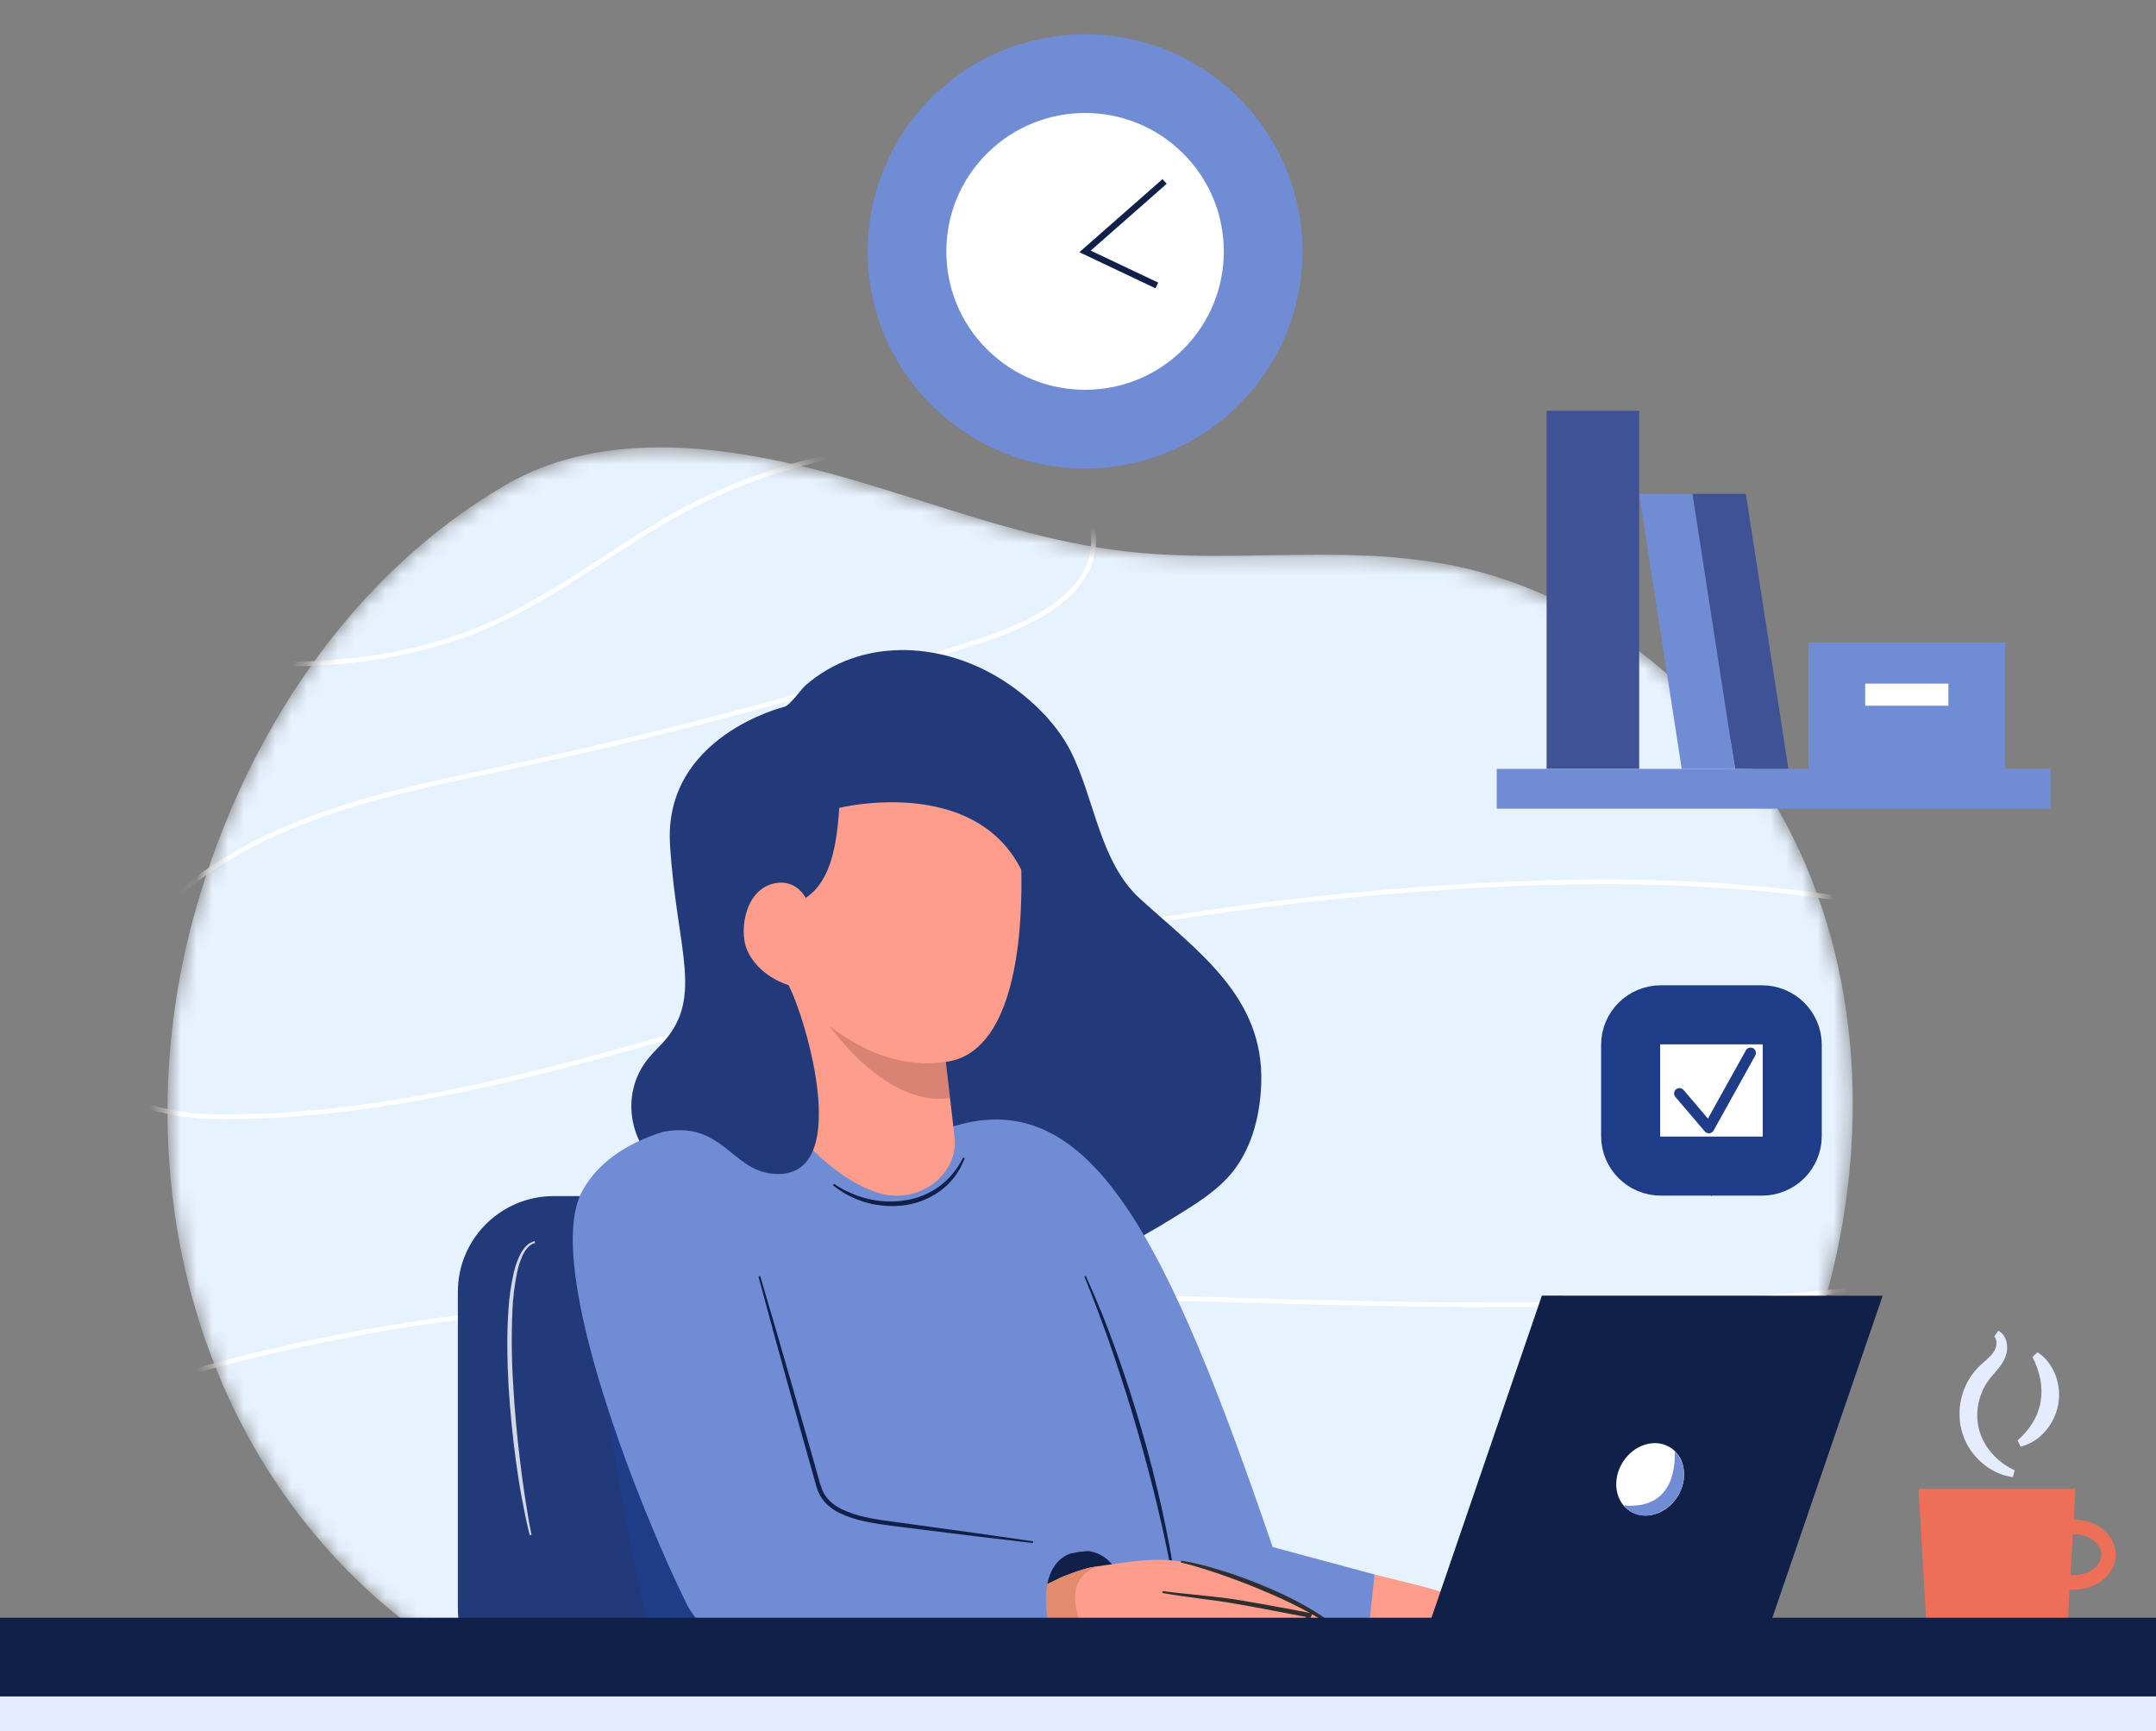 <svg width="137" height="110" viewBox="0 0 137 110" fill="none" xmlns="http://www.w3.org/2000/svg">
<rect x="0" y="0" width="137" height="110" fill="#808080" stroke="none"/>
<path d="M131.803 96.558H131.765L131.878 94.603H121.912L122.393 102.898C122.437 103.647 122.765 104.351 123.312 104.865C123.858 105.38 124.581 105.667 125.333 105.667H128.46C129.211 105.667 129.934 105.38 130.481 104.865C131.028 104.351 131.356 103.647 131.4 102.898L131.511 100.984C131.608 100.993 131.706 100.998 131.806 100.998C133.261 100.998 134.444 100.002 134.444 98.778C134.444 97.553 133.258 96.558 131.803 96.558ZM131.803 100.08C131.723 100.079 131.642 100.074 131.563 100.064L131.712 97.481C131.742 97.481 131.773 97.481 131.804 97.481C132.751 97.481 133.521 98.065 133.521 98.782C133.521 99.499 132.75 100.08 131.803 100.08V100.08Z" fill="#EE6F57"/>
<path d="M127.905 93.852C126.927 93.726 126.005 93.16 125.377 92.353C125.055 91.944 124.816 91.475 124.674 90.974C124.634 90.85 124.612 90.721 124.584 90.593C124.556 90.465 124.54 90.334 124.534 90.204C124.51 89.944 124.51 89.683 124.534 89.424C124.584 88.905 124.728 88.4 124.958 87.932C125.073 87.698 125.211 87.476 125.369 87.268C125.523 87.064 125.697 86.875 125.887 86.704C126.062 86.543 126.231 86.4 126.376 86.258C126.447 86.193 126.514 86.123 126.576 86.049C126.632 85.983 126.682 85.912 126.725 85.838C126.811 85.692 126.859 85.527 126.865 85.357C126.877 85.199 126.828 85.041 126.726 84.919L126.977 84.554C127.114 84.625 127.232 84.729 127.32 84.855C127.405 84.981 127.466 85.12 127.501 85.268C127.566 85.554 127.552 85.853 127.461 86.132C127.263 86.697 126.886 87.067 126.603 87.397C126.47 87.547 126.348 87.707 126.239 87.877C126.183 87.957 126.138 88.046 126.089 88.129C126.039 88.213 125.998 88.304 125.962 88.396C125.804 88.757 125.703 89.141 125.661 89.532C125.575 90.321 125.753 91.116 126.166 91.794C126.61 92.506 127.254 93.071 128.018 93.42L127.905 93.852Z" fill="#E5ECFF"/>
<path d="M128.203 91.523C128.586 91.193 128.914 90.803 129.176 90.37C129.421 89.965 129.589 89.517 129.672 89.051C129.747 88.584 129.739 88.109 129.65 87.645C129.553 87.148 129.384 86.669 129.149 86.221L129.47 85.917C129.988 86.247 130.378 86.773 130.606 87.357C130.839 87.958 130.901 88.612 130.785 89.245C130.667 89.877 130.38 90.466 129.954 90.949C129.546 91.422 129.004 91.76 128.4 91.92L128.203 91.523Z" fill="#E5ECFF"/>
<mask id="mask0_4560_3149" style="mask-type:luminance" maskUnits="userSpaceOnUse" x="10" y="28" width="108" height="81">
<path d="M115.167 85.169C111.794 94.911 107.765 104.535 93.751 108.248L33.181 107.608C19.529 101.174 12.07 88.466 10.829 74.759C10.42 70.169 10.693 65.543 11.639 61.032C11.887 59.831 12.184 58.638 12.529 57.452C15.656 46.685 22.281 36.534 32.133 30.808C38.467 27.127 46.578 28.343 53.301 30.232C59.362 31.934 65.284 34.319 71.542 35.033C76.528 35.604 81.599 35.097 86.6 35.293C88.389 35.349 90.171 35.537 91.932 35.854C99.487 37.27 106.184 41.893 110.781 48.075C112.364 50.198 113.691 52.5 114.734 54.933C118.78 64.422 118.535 75.424 115.167 85.169Z" fill="white"/>
</mask>
<g mask="url(#mask0_4560_3149)">
<path d="M115.167 85.172C111.794 94.914 107.765 104.538 93.751 108.251L33.181 107.611C19.529 101.177 12.07 88.469 10.829 74.762C10.42 70.172 10.693 65.546 11.639 61.035C11.887 59.834 12.184 58.641 12.529 57.455C15.656 46.688 22.281 36.537 32.133 30.811C38.467 27.13 46.578 28.346 53.301 30.235C59.362 31.937 65.284 34.322 71.542 35.036C76.528 35.607 81.599 35.1 86.6 35.296C88.389 35.352 90.171 35.54 91.932 35.856C99.487 37.273 106.184 41.896 110.781 48.078C112.364 50.201 113.691 52.503 114.734 54.936C118.78 64.425 118.535 75.427 115.167 85.172Z" fill="#E7F2FF"/>
<path d="M-0.052 99.922C-0.327 96.576 1.552 92.967 4.848 90.504C7.853 88.263 11.559 87.118 15.118 86.216C34.889 81.208 55.77 81.805 75.968 82.383C94.016 82.9 112.679 83.434 130.546 79.983C133.09 79.491 135.763 78.892 138.039 77.484C140.483 75.971 142.03 73.6 142.077 71.297C142.165 66.976 137.478 64.02 134.676 62.64C124.037 57.4 110.943 55.429 93.479 56.435C80.238 57.208 67.108 59.312 54.289 62.715C51.403 63.48 48.464 64.328 45.625 65.146C35.461 68.079 24.953 71.111 14.234 71.111H14.074C11.164 71.103 7.428 70.515 6.155 67.759C5.256 65.815 6.013 63.598 6.805 62.084C9.451 57.017 14.46 54.065 18.197 52.481C22.393 50.701 26.953 49.733 31.362 48.8L32.932 48.465C42.816 46.338 52.584 43.71 62.198 40.59C66.74 39.116 69.07 37.198 69.323 34.729C69.548 32.538 67.937 30.619 66.24 29.687C64.209 28.573 61.807 28.428 59.943 28.427H59.916C54.288 28.427 48.744 29.796 43.764 32.414C41.929 33.383 40.156 34.536 38.445 35.651C36.178 37.126 33.834 38.652 31.309 39.775C26.416 41.942 20.635 42.742 14.108 42.148C9.071 41.689 5.232 40.455 2.371 38.375C0.644 37.119 -0.796 35.5 -2.19 33.933C-3.883 32.03 -5.638 30.062 -7.883 28.784L-7.734 28.523C-5.441 29.826 -3.673 31.813 -1.961 33.735C-0.578 35.289 0.852 36.896 2.552 38.136C5.368 40.184 9.158 41.4 14.139 41.852C20.609 42.441 26.346 41.651 31.185 39.501C33.69 38.389 36.024 36.869 38.281 35.4C39.999 34.28 41.776 33.125 43.624 32.149C48.647 29.509 54.239 28.128 59.917 28.128H59.944C61.844 28.128 64.294 28.278 66.386 29.424C68.169 30.402 69.861 32.429 69.623 34.757C69.356 37.357 66.959 39.357 62.292 40.873C52.667 43.996 42.889 46.627 32.996 48.755C32.473 48.868 31.949 48.98 31.425 49.091C27.026 50.019 22.479 50.984 18.31 52.753C14.621 54.319 9.674 57.234 7.067 62.22C6.306 63.676 5.577 65.798 6.425 67.631C7.628 70.243 11.249 70.8 14.072 70.808H14.232C24.909 70.808 35.4 67.782 45.54 64.856C48.381 64.037 51.318 63.189 54.211 62.422C67.049 59.015 80.198 56.908 93.46 56.133C110.981 55.123 124.12 57.105 134.808 62.368C137.673 63.78 142.467 66.817 142.376 71.301C142.327 73.702 140.725 76.17 138.195 77.737C135.877 79.173 133.173 79.778 130.602 80.275C112.703 83.735 94.022 83.2 75.957 82.683C55.783 82.106 34.921 81.509 15.19 86.508C11.662 87.401 7.989 88.533 5.027 90.744C1.81 93.145 -0.024 96.653 0.247 99.898L-0.052 99.922Z" fill="white"/>
</g>
<path d="M87.341 100.038C91.43 101.084 97.049 102.023 95.259 105.512L85.07 105.503L87.341 100.038Z" fill="#FF9D8C"/>
<path d="M45.042 75.997H35.187C31.822 75.997 29.094 78.719 29.094 82.078V102.167C29.094 105.525 31.822 108.248 35.187 108.248H45.042C48.407 108.248 51.135 105.525 51.135 102.167V82.078C51.135 78.719 48.407 75.997 45.042 75.997Z" fill="#223A7A"/>
<path opacity="0.8" d="M34.003 78.971C33.632 79.068 33.383 79.405 33.215 79.749C33.051 80.108 32.93 80.484 32.854 80.87C32.695 81.648 32.598 82.438 32.563 83.231C32.491 84.825 32.507 86.421 32.612 88.013C32.704 89.606 32.847 91.197 33.043 92.783C33.136 93.577 33.243 94.368 33.364 95.158C33.482 95.948 33.613 96.736 33.774 97.518L33.66 97.544C33.468 96.765 33.304 95.98 33.157 95.192C33.01 94.404 32.892 93.611 32.781 92.817C32.567 91.228 32.411 89.632 32.314 88.03C32.234 86.429 32.191 84.821 32.309 83.215C32.358 82.41 32.474 81.61 32.654 80.823C32.748 80.427 32.888 80.042 33.071 79.678C33.166 79.494 33.287 79.324 33.43 79.173C33.578 79.018 33.767 78.909 33.975 78.859L34.003 78.971Z" fill="white"/>
<path d="M37.773 81.097C37.773 81.097 38.397 93.719 42.323 107.605H53.05L37.773 81.097Z" fill="#1F3C88"/>
<path d="M42.695 74.653C40 73.189 39.261 69.562 41.23 67.21C41.419 66.983 41.63 66.754 41.862 66.522C44.87 63.532 42.996 60.541 42.575 53.662C42.154 46.783 49.827 44.912 49.841 44.908C50.203 44.82 50.903 43.788 51.199 43.534C54.661 40.534 59.628 40.756 63.424 43.037C65.229 44.122 67.046 45.793 68.024 47.71C69.573 50.751 69.854 54.757 72.464 57.125C76.185 60.501 80.312 63.367 80.145 68.809C80.087 70.743 79.602 72.786 78.421 74.336C77.391 75.687 75.824 76.594 74.412 77.468C72.111 78.888 69.681 80.145 67.115 80.989C64.63 81.806 62.115 82.54 59.595 83.24L58.88 83.438L42.695 74.653Z" fill="#223A7A"/>
<path d="M60.238 71.68C69.248 68.592 74.142 78.657 80.87 98.296L87.344 100.039L86.592 107.033L84.23 107.524L64.942 107.604L60.238 71.68Z" fill="#708CD5"/>
<path d="M137 105.287H0V110H137V105.287Z" fill="#E5ECFF"/>
<path d="M47.544 70.217L67.693 75.249L76.157 100.566L47.878 101.426L46.008 82.707L47.544 70.217Z" fill="#708CD5"/>
<path d="M65.647 99.329C65.79 99.102 68.822 98.502 69.164 98.549C70.291 98.703 70.907 99.584 71.179 100.258L66.694 102.616L65.647 99.329Z" fill="#102048"/>
<path d="M69.001 81.075L69.522 82.258C69.693 82.658 69.853 83.058 70.019 83.452C70.34 84.252 70.647 85.058 70.936 85.87C71.522 87.492 72.041 89.137 72.528 90.791C73.014 92.445 73.435 94.118 73.815 95.799C73.999 96.641 74.176 97.485 74.333 98.333C74.49 99.18 74.62 100.033 74.734 100.888L74.623 100.904C74.482 100.056 74.321 99.212 74.142 98.371C73.968 97.529 73.775 96.691 73.58 95.855C73.181 94.183 72.742 92.521 72.263 90.87C71.792 89.216 71.269 87.578 70.716 85.95C70.444 85.135 70.147 84.328 69.848 83.522C69.695 83.122 69.547 82.717 69.389 82.317L68.908 81.116L69.001 81.075Z" fill="#102048"/>
<path d="M85.104 103.601C85.104 103.601 84.256 104.601 81.58 103.626C80.319 103.773 77.972 103.661 73.514 102.935C73.514 102.935 75.133 104.065 78.796 104.259C78.796 104.259 78.635 105.336 76.711 105.288C74.386 105.229 74.12 105.089 72.003 105.177C71.57 105.196 70.628 105.177 69.607 105.144C67.827 105.085 65.805 104.991 65.805 104.991L64.041 101.844L67.561 100.164C68.641 99.742 69.181 99.596 69.706 99.523C71.979 99.203 73.414 98.946 75.043 99.226C76.852 99.531 82.382 101.362 85.104 103.601Z" fill="#FF9D8C"/>
<path d="M69.704 105.089L69.605 105.144C67.825 105.085 65.803 104.991 65.803 104.991L64.039 101.844L67.559 100.164C68.639 99.742 69.179 99.596 69.704 99.523C68.413 100.046 67.354 101.426 69.704 105.089Z" fill="#E28B6D"/>
<path d="M55.847 71.646C51.267 70.71 40.107 69.93 36.989 75.697C34.423 80.445 40.857 96.344 43.644 101.935C44.791 104.237 48.123 105.376 49.417 105.384L67.817 105.279C66.579 104.992 64.993 98.362 69.159 98.55L53.925 96.431C53.631 96.391 53.349 96.288 53.098 96.131C52.847 95.974 52.633 95.764 52.469 95.518C52.249 95.186 51.993 94.766 51.862 94.288L47.537 78.475L55.847 71.646Z" fill="#708CD5"/>
<path d="M111.732 105.382L90.076 105.375L97.976 82.322L119.632 82.328L111.732 105.382Z" fill="#102048"/>
<path d="M106.599 95.083C105.935 96.141 104.694 96.575 103.748 96.11C103.693 96.084 103.639 96.054 103.588 96.021C102.626 95.421 102.413 94.024 103.115 92.905C103.816 91.787 105.165 91.365 106.13 91.968C106.413 92.146 106.641 92.398 106.791 92.697C107.132 93.384 107.088 94.303 106.599 95.083Z" fill="white"/>
<path d="M106.596 95.082C105.932 96.14 104.302 96.909 103.158 95.651C105.638 95.875 106.473 94.254 106.426 92.205C107.275 93.142 107.085 94.302 106.596 95.082Z" fill="#708CD5"/>
<path d="M75.053 99.162C75.973 99.298 76.864 99.554 77.748 99.828C78.631 100.101 79.498 100.426 80.351 100.784C81.208 101.136 82.044 101.537 82.855 101.985C83.663 102.437 84.449 102.945 85.144 103.558L85.069 103.648C84.701 103.376 84.322 103.12 83.929 102.886C83.536 102.651 83.137 102.425 82.731 102.215C81.918 101.793 81.086 101.405 80.236 101.062C79.395 100.692 78.533 100.378 77.67 100.071C77.237 99.919 76.801 99.776 76.361 99.642C75.924 99.505 75.479 99.38 75.035 99.281L75.053 99.162Z" fill="#2F2F2F"/>
<path d="M74.693 103.429L75.661 103.705C75.982 103.792 76.308 103.865 76.635 103.933C76.961 104 77.289 104.051 77.619 104.098C77.95 104.144 78.281 104.178 78.614 104.207L78.724 104.218L78.733 104.314C78.745 104.434 78.733 104.555 78.697 104.671C78.662 104.788 78.595 104.894 78.503 104.975C78.412 105.051 78.304 105.103 78.188 105.128C78.133 105.139 78.078 105.147 78.023 105.151H77.862V105.034L78.007 105.012C78.053 105.002 78.099 104.989 78.144 104.974C78.227 104.945 78.302 104.896 78.363 104.832C78.42 104.77 78.459 104.694 78.477 104.612C78.495 104.529 78.497 104.443 78.483 104.359L78.602 104.466C77.92 104.454 77.241 104.371 76.575 104.218C76.243 104.141 75.916 104.045 75.595 103.93C75.275 103.817 74.961 103.688 74.654 103.543L74.693 103.429Z" fill="#2F2F2F"/>
<path d="M73.873 101.097C74.652 101.197 75.435 101.273 76.219 101.353C77.002 101.433 77.785 101.513 78.569 101.638C79.352 101.764 80.123 101.904 80.898 102.044C81.673 102.184 82.447 102.327 83.219 102.483L83.402 102.52L83.322 102.69C83.27 102.835 83.203 102.974 83.122 103.105C83.074 103.175 83.018 103.24 82.956 103.299C82.891 103.35 82.823 103.398 82.753 103.442C82.469 103.608 82.165 103.664 81.871 103.721C81.272 103.819 80.677 103.815 80.087 103.796C79.791 103.785 79.496 103.772 79.205 103.745C78.913 103.719 78.616 103.703 78.323 103.665C77.737 103.604 77.153 103.521 76.571 103.437L76.586 103.32C77.172 103.368 77.755 103.434 78.34 103.468C78.633 103.491 78.925 103.508 79.217 103.521C79.51 103.534 79.802 103.545 80.094 103.548C80.673 103.563 81.253 103.53 81.826 103.448C82.102 103.392 82.388 103.332 82.612 103.196C82.669 103.164 82.716 103.121 82.773 103.085C82.816 103.042 82.856 102.995 82.891 102.944C82.961 102.824 83.019 102.697 83.064 102.565L83.169 102.771C81.624 102.48 80.079 102.17 78.531 101.902C77.761 101.761 76.98 101.668 76.199 101.563C75.419 101.458 74.638 101.356 73.861 101.213L73.873 101.097Z" fill="#2F2F2F"/>
<path d="M0 105.287H137" stroke="#102048" stroke-width="5" stroke-miterlimit="10"/>
<path d="M52.992 75.214C53.654 75.665 54.393 75.99 55.172 76.175C55.946 76.361 56.748 76.392 57.533 76.265C58.317 76.146 59.06 75.839 59.698 75.37C60.337 74.892 60.852 74.267 61.199 73.549L61.306 73.596C61.226 73.782 61.137 73.969 61.049 74.156C60.961 74.342 60.83 74.505 60.72 74.681C60.61 74.858 60.453 75.001 60.319 75.162C60.186 75.322 60.011 75.441 59.858 75.582C59.194 76.096 58.411 76.434 57.581 76.563C56.76 76.689 55.921 76.642 55.118 76.425C54.316 76.209 53.568 75.827 52.922 75.306L52.992 75.214Z" fill="#102048"/>
<path d="M48.306 81.082L49.31 84.49L50.296 87.903L51.275 91.319L51.761 93.027L52.001 93.882C52.07 94.162 52.159 94.438 52.266 94.706C52.486 95.222 52.932 95.604 53.436 95.867C53.96 96.119 54.514 96.303 55.085 96.415C55.66 96.539 56.241 96.622 56.831 96.698L58.595 96.938L62.123 97.425L65.646 97.931L65.632 98.042L62.097 97.624L58.564 97.186L56.8 96.962C56.213 96.89 55.619 96.808 55.036 96.684C54.441 96.57 53.863 96.38 53.316 96.119C52.776 95.843 52.26 95.412 52.015 94.825C51.98 94.754 51.951 94.681 51.929 94.606C51.904 94.532 51.876 94.457 51.858 94.387L51.739 93.958L51.498 93.102L51.017 91.391L50.066 87.972L49.123 84.546L48.197 81.115L48.306 81.082Z" fill="#102048"/>
<path d="M59.754 64.496L60.656 72.248C60.925 74.556 58.491 76.489 56.018 75.849C54.606 75.483 53.131 74.508 51.608 73.041C51.3 72.749 51.106 72.356 51.062 71.934L50.1 62.591L59.754 64.496Z" fill="#FF9D8C"/>
<path d="M59.876 65.55L60.367 69.771C58.371 70.084 55.556 68.964 52.703 65.183L59.876 65.55Z" fill="#3C1C16" fill-opacity="0.2"/>
<path d="M64.799 58.916C64.684 60.322 64.462 61.791 64.066 63.11C63.398 65.328 62.233 67.117 60.238 67.449C54.362 68.423 50.104 62.593 50.104 62.593L49.418 54.66L52.964 48.538L60.902 48.308L64.774 52.88C64.943 54.888 64.951 56.907 64.799 58.916Z" fill="#FF9D8C"/>
<path d="M49.232 57.673C52.386 57.438 53.112 54.778 53.328 51.33C53.328 51.33 61.871 49.218 64.904 55.279L67.204 55.528L60.239 46.299L49.414 47.589L47.297 54.601L49.232 57.673Z" fill="#223A7A"/>
<path d="M50.899 56.64C50.715 56.438 50.485 56.283 50.229 56.187C49.973 56.091 49.697 56.058 49.425 56.09C47.33 56.344 46.966 59.112 47.445 60.291C48.162 62.052 50.103 62.591 50.103 62.591L51.772 60.831C51.903 58.997 51.696 57.516 50.899 56.64Z" fill="#FF9D8C"/>
<path d="M50.104 62.59C51.221 64.706 54.343 75.174 49.024 74.569C46.459 74.277 45.832 71.196 42.115 71.917L50.104 62.59Z" fill="#223A7A"/>
<path d="M111.972 64.479H105.531C104.473 64.479 103.615 65.335 103.615 66.391V72.179C103.615 73.235 104.473 74.091 105.531 74.091H111.972C113.03 74.091 113.887 73.235 113.887 72.179V66.391C113.887 65.335 113.03 64.479 111.972 64.479Z" fill="white" stroke="#1F3C88" stroke-width="3.75" stroke-miterlimit="10"/>
<path d="M108.752 75.992L106.885 74.093H110.62L108.752 75.992Z" fill="#1F3C88"/>
<path d="M108.587 72.007C108.538 72.007 108.489 71.997 108.444 71.976C108.399 71.955 108.359 71.925 108.328 71.887L106.46 69.696C106.402 69.627 106.373 69.538 106.38 69.448C106.387 69.358 106.43 69.275 106.499 69.216C106.568 69.158 106.657 69.129 106.747 69.137C106.838 69.144 106.921 69.187 106.98 69.255L108.528 71.072L110.938 66.736C110.96 66.697 110.989 66.663 111.024 66.635C111.059 66.607 111.099 66.586 111.142 66.574C111.185 66.562 111.23 66.558 111.275 66.563C111.319 66.568 111.362 66.582 111.402 66.603C111.441 66.625 111.475 66.654 111.503 66.689C111.531 66.724 111.552 66.764 111.564 66.807C111.577 66.85 111.58 66.895 111.575 66.939C111.57 66.984 111.556 67.027 111.535 67.066L108.889 71.832C108.862 71.88 108.824 71.921 108.778 71.951C108.732 71.982 108.679 72 108.624 72.006C108.612 72.007 108.6 72.008 108.587 72.007Z" fill="#1F3C88"/>
<path d="M106.864 48.855H110.25L107.545 31.378H104.158L106.864 48.855Z" fill="#708CD5"/>
<path d="M110.254 48.855H113.642L110.936 31.378H107.549L110.254 48.855Z" fill="#3F5296"/>
<path d="M127.415 40.828H114.914V48.854H127.415V40.828Z" fill="#708CD5"/>
<path d="M123.808 43.435H118.521V44.84H123.808V43.435Z" fill="white"/>
<path d="M104.159 26.096H98.277V48.854H104.159V26.096Z" fill="#3F5296"/>
<path d="M130.315 48.853H95.109V51.381H130.315V48.853Z" fill="#708CD5"/>
<path d="M76.952 23.96C81.371 19.549 81.371 12.398 76.952 7.987C72.532 3.576 65.367 3.576 60.947 7.987C56.528 12.398 56.528 19.549 60.947 23.96C65.367 28.371 72.532 28.371 76.952 23.96Z" fill="white" stroke="#708CD5" stroke-width="5" stroke-miterlimit="10"/>
<path d="M73.424 18.319L68.588 16.024L73.872 11.379L74.137 11.679L69.309 15.923L73.597 17.957L73.424 18.319Z" fill="#102048"/>
</svg>
